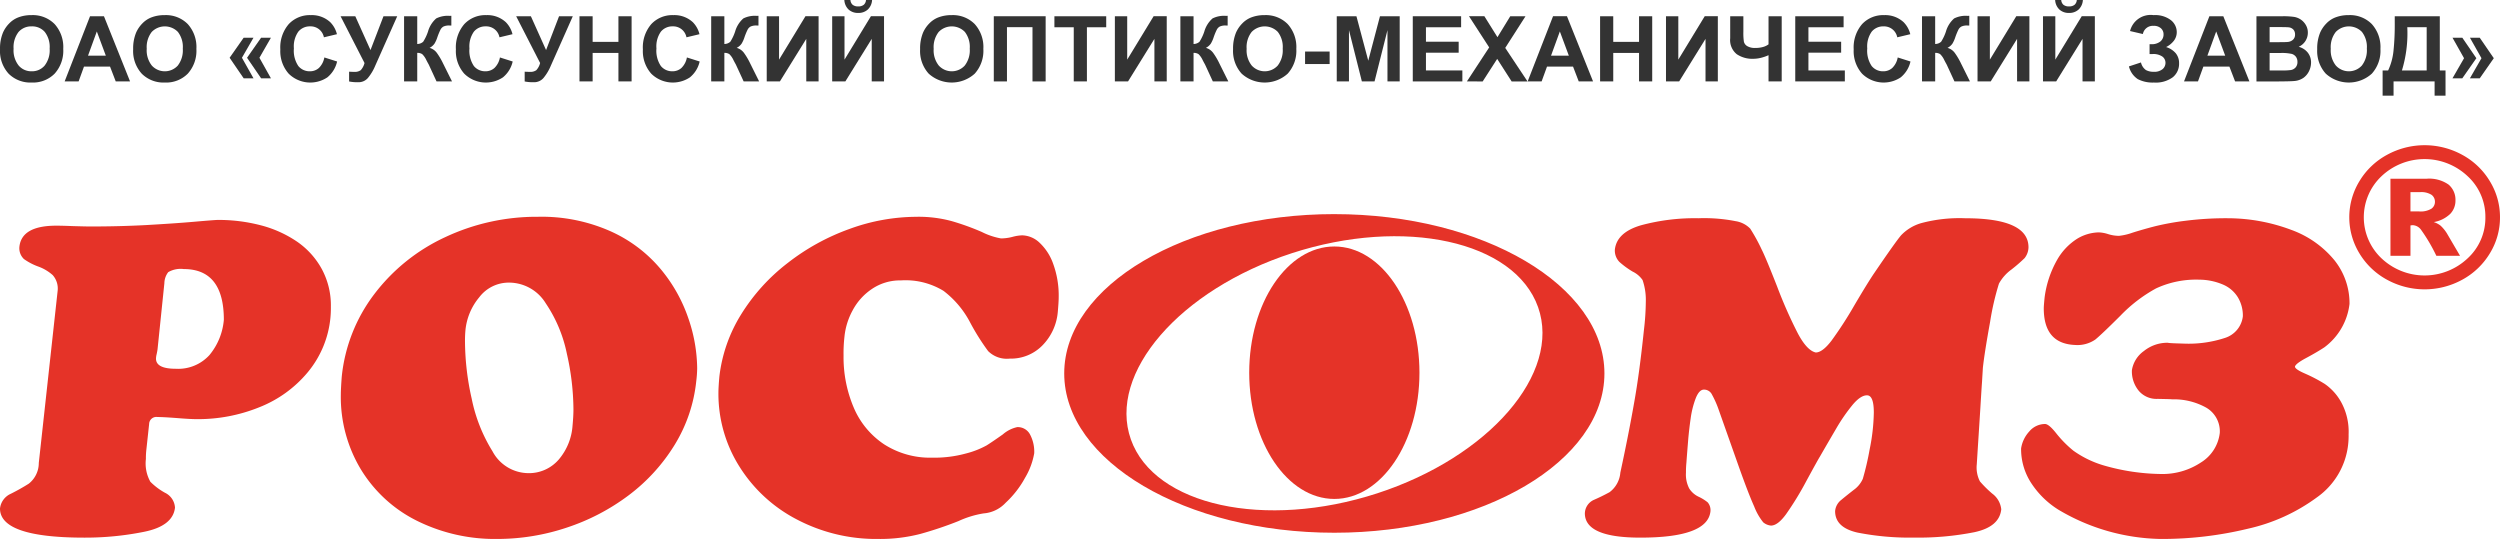 <?xml version="1.0" encoding="UTF-8"?> <svg xmlns="http://www.w3.org/2000/svg" width="81.422mm" height="17.553mm" viewBox="0 0 230.803 49.756"><defs><style> .\31 9a755c1-c35e-43da-97ff-f6de36723a82 { fill: #333; } .\33 25b4d00-f4dc-4c5f-b3bd-e05e148206a6, .bbb84fc1-3654-4bbf-9f22-ec4adaf07322 { fill: #e53328; } .\33 25b4d00-f4dc-4c5f-b3bd-e05e148206a6 { fill-rule: evenodd; } </style></defs><title>logo_2</title><g id="25ea6a03-3961-4a4f-9c33-41ca98f48c4f" data-name="Слой 2"><g id="dcbc1a9e-85ca-4be5-ab29-1cdb03749001" data-name="Слой 1"><path class="19a755c1-c35e-43da-97ff-f6de36723a82" d="M.002,4.545A3.825,3.825,0,0,1,.278,3.001a2.834,2.834,0,0,1,.56-.825,2.348,2.348,0,0,1,.778-.542A3.304,3.304,0,0,1,2.913,1.396a2.825,2.825,0,0,1,2.128.825,3.162,3.162,0,0,1,.798,2.295,3.152,3.152,0,0,1-.792,2.28,2.804,2.804,0,0,1-2.119.823A2.833,2.833,0,0,1,.795,6.801,3.107,3.107,0,0,1,.002,4.545Zm1.252-.041a2.255,2.255,0,0,0,.472,1.55,1.538,1.538,0,0,0,1.199.527A1.524,1.524,0,0,0,4.118,6.058,2.301,2.301,0,0,0,4.584,4.487a2.261,2.261,0,0,0-.454-1.543,1.534,1.534,0,0,0-1.205-.509,1.546,1.546,0,0,0-1.211.515A2.277,2.277,0,0,0,1.255,4.504Z"></path><path class="19a755c1-c35e-43da-97ff-f6de36723a82" d="M12.007,7.517H10.685L10.159,6.15H7.753L7.257,7.517H5.968L8.312,1.499H9.597ZM9.769,5.136l-.83-2.233-.812,2.233Z"></path><g><path class="19a755c1-c35e-43da-97ff-f6de36723a82" d="M12.294,4.545A3.825,3.825,0,0,1,12.57,3.001a2.834,2.834,0,0,1,.56-.825,2.348,2.348,0,0,1,.778-.542A3.304,3.304,0,0,1,15.205,1.396a2.825,2.825,0,0,1,2.128.825,3.162,3.162,0,0,1,.798,2.295,3.152,3.152,0,0,1-.792,2.28,2.804,2.804,0,0,1-2.119.823,2.833,2.833,0,0,1-2.135-.819A3.107,3.107,0,0,1,12.294,4.545Zm1.252-.041a2.255,2.255,0,0,0,.472,1.55A1.623,1.623,0,0,0,16.41,6.058a2.301,2.301,0,0,0,.466-1.57,2.261,2.261,0,0,0-.454-1.543,1.681,1.681,0,0,0-2.416.006A2.277,2.277,0,0,0,13.547,4.504Z"></path><path class="19a755c1-c35e-43da-97ff-f6de36723a82" d="M23.404,3.481,22.336,5.333l1.067,1.896h-.907L21.199,5.333l1.297-1.852Zm1.609,0L23.95,5.333,25.013,7.229H24.106L22.808,5.333,24.106,3.481Z"></path><path class="19a755c1-c35e-43da-97ff-f6de36723a82" d="M29.944,5.304l1.178.374A2.641,2.641,0,0,1,30.221,7.142a2.837,2.837,0,0,1-3.57-.341A3.133,3.133,0,0,1,25.88,4.561a3.289,3.289,0,0,1,.776-2.334,2.66,2.66,0,0,1,2.04-.831,2.503,2.503,0,0,1,1.794.653,2.374,2.374,0,0,1,.616,1.108l-1.203.287a1.243,1.243,0,0,0-1.269-1.01,1.37,1.37,0,0,0-1.086.48,2.354,2.354,0,0,0-.416,1.556,2.523,2.523,0,0,0,.411,1.626,1.333,1.333,0,0,0,1.067.484,1.217,1.217,0,0,0,.834-.308A1.786,1.786,0,0,0,29.944,5.304Z"></path></g><g><path class="19a755c1-c35e-43da-97ff-f6de36723a82" d="M31.442,1.499h1.359l1.404,3.124,1.199-3.124h1.269L34.64,6.072a4.468,4.468,0,0,1-.678,1.131,1.137,1.137,0,0,1-.891.388,3.931,3.931,0,0,1-.842-.07V6.618q.259.016.468.016a.942.942,0,0,0,.605-.154,1.535,1.535,0,0,0,.351-.663Z"></path><path class="19a755c1-c35e-43da-97ff-f6de36723a82" d="M37.304,1.499h1.216v2.562a.819.819,0,0,0,.55-.209,4.238,4.238,0,0,0,.443-.936,2.528,2.528,0,0,1,.76-1.215,2.369,2.369,0,0,1,1.219-.238c.027,0,.087-.001.177-.004v.899l-.172-.004a1.212,1.212,0,0,0-.546.092.698.698,0,0,0-.279.281,5.989,5.989,0,0,0-.316.776,2.792,2.792,0,0,1-.24.521,1.23,1.23,0,0,1-.458.394,1.255,1.255,0,0,1,.672.464,6.363,6.363,0,0,1,.58.985l.821,1.65H40.301l-.718-1.556c-.012-.021-.034-.064-.07-.127-.014-.022-.064-.116-.151-.283a1.804,1.804,0,0,0-.384-.554.79.79,0,0,0-.458-.115V7.517H37.304Z"></path></g><path class="19a755c1-c35e-43da-97ff-f6de36723a82" d="M46.154,5.304l1.178.374A2.638,2.638,0,0,1,46.43,7.142a2.836,2.836,0,0,1-3.569-.341A3.133,3.133,0,0,1,42.089,4.561a3.293,3.293,0,0,1,.775-2.334,2.661,2.661,0,0,1,2.041-.831,2.502,2.502,0,0,1,1.794.653,2.373,2.373,0,0,1,.615,1.108l-1.202.287a1.243,1.243,0,0,0-1.269-1.01,1.368,1.368,0,0,0-1.086.48,2.351,2.351,0,0,0-.417,1.556,2.526,2.526,0,0,0,.41,1.626,1.335,1.335,0,0,0,1.067.484,1.217,1.217,0,0,0,.834-.308A1.79,1.79,0,0,0,46.154,5.304Z"></path><g><path class="19a755c1-c35e-43da-97ff-f6de36723a82" d="M47.652,1.499h1.359l1.403,3.124,1.199-3.124h1.269L50.85,6.072a4.454,4.454,0,0,1-.678,1.131,1.136,1.136,0,0,1-.891.388,3.934,3.934,0,0,1-.842-.07V6.618c.173.011.328.016.468.016a.94.94,0,0,0,.605-.154,1.529,1.529,0,0,0,.352-.663Z"></path><path class="19a755c1-c35e-43da-97ff-f6de36723a82" d="M53.498,7.517V1.499h1.215V3.867h2.381V1.499H58.31V7.517H57.094V4.886H54.713V7.517Z"></path><path class="19a755c1-c35e-43da-97ff-f6de36723a82" d="M63.416,5.304l1.178.374a2.638,2.638,0,0,1-.901,1.464,2.836,2.836,0,0,1-3.569-.341A3.133,3.133,0,0,1,59.352,4.561a3.293,3.293,0,0,1,.775-2.334,2.661,2.661,0,0,1,2.041-.831,2.502,2.502,0,0,1,1.794.653,2.373,2.373,0,0,1,.615,1.108l-1.202.287a1.243,1.243,0,0,0-1.269-1.01,1.368,1.368,0,0,0-1.086.48,2.351,2.351,0,0,0-.417,1.556,2.526,2.526,0,0,0,.41,1.626,1.335,1.335,0,0,0,1.067.484,1.217,1.217,0,0,0,.834-.308A1.79,1.79,0,0,0,63.416,5.304Z"></path><path class="19a755c1-c35e-43da-97ff-f6de36723a82" d="M65.658,1.499h1.216v2.562a.819.819,0,0,0,.55-.209,4.238,4.238,0,0,0,.443-.936,2.528,2.528,0,0,1,.76-1.215,2.369,2.369,0,0,1,1.219-.238c.027,0,.087-.001.177-.004v.899l-.172-.004a1.212,1.212,0,0,0-.546.092.698.698,0,0,0-.279.281,5.989,5.989,0,0,0-.316.776,2.792,2.792,0,0,1-.24.521,1.23,1.23,0,0,1-.458.394,1.255,1.255,0,0,1,.672.464,6.363,6.363,0,0,1,.58.985l.821,1.65H68.655l-.718-1.556c-.012-.021-.034-.064-.07-.127-.014-.022-.064-.116-.151-.283a1.804,1.804,0,0,0-.384-.554.79.79,0,0,0-.458-.115V7.517H65.658Z"></path><path class="19a755c1-c35e-43da-97ff-f6de36723a82" d="M70.785,1.499h1.138V5.505l2.438-4.007H75.573V7.517H74.436V3.588L72.001,7.517H70.785Z"></path><path class="19a755c1-c35e-43da-97ff-f6de36723a82" d="M76.828,1.499h1.138V5.505l2.438-4.007h1.211V7.517H80.479V3.588L78.044,7.517H76.828ZM79.949,0h.562a1.299,1.299,0,0,1-.392.876,1.254,1.254,0,0,1-.889.318,1.255,1.255,0,0,1-.89-.318A1.303,1.303,0,0,1,77.95,0h.562a.629.629,0,0,0,.205.441.774.774,0,0,0,.514.15.773.773,0,0,0,.513-.15A.633.633,0,0,0,79.949,0Z"></path><path class="19a755c1-c35e-43da-97ff-f6de36723a82" d="M84.946,4.545A3.825,3.825,0,0,1,85.221,3.001a2.826,2.826,0,0,1,.561-.825,2.35,2.35,0,0,1,.777-.542A3.307,3.307,0,0,1,87.857,1.396a2.827,2.827,0,0,1,2.129.825,3.162,3.162,0,0,1,.798,2.295,3.15,3.15,0,0,1-.792,2.28,3.164,3.164,0,0,1-4.253.004A3.108,3.108,0,0,1,84.946,4.545Zm1.252-.041a2.253,2.253,0,0,0,.473,1.55,1.624,1.624,0,0,0,2.392.004,2.301,2.301,0,0,0,.466-1.57,2.261,2.261,0,0,0-.454-1.543,1.681,1.681,0,0,0-2.416.006A2.275,2.275,0,0,0,86.198,4.504Z"></path><path class="19a755c1-c35e-43da-97ff-f6de36723a82" d="M91.748,1.499h4.787V7.517H95.321V2.508H92.964V7.517H91.748Z"></path><path class="19a755c1-c35e-43da-97ff-f6de36723a82" d="M99.13,7.517V2.517H97.344V1.499h4.783V2.517h-1.782V7.517Z"></path><path class="19a755c1-c35e-43da-97ff-f6de36723a82" d="M102.927,1.499h1.138V5.505l2.438-4.007h1.211V7.517h-1.137V3.588l-2.435,3.929h-1.216Z"></path><path class="19a755c1-c35e-43da-97ff-f6de36723a82" d="M108.974,1.499h1.216v2.562a.819.819,0,0,0,.55-.209,4.238,4.238,0,0,0,.443-.936,2.528,2.528,0,0,1,.76-1.215,2.369,2.369,0,0,1,1.219-.238c.027,0,.087-.001.177-.004v.899l-.172-.004a1.212,1.212,0,0,0-.546.092.698.698,0,0,0-.279.281,5.989,5.989,0,0,0-.316.776,2.792,2.792,0,0,1-.24.521,1.23,1.23,0,0,1-.458.394,1.255,1.255,0,0,1,.672.464,6.363,6.363,0,0,1,.58.985l.821,1.65H111.971l-.718-1.556c-.012-.021-.034-.064-.07-.127-.014-.022-.064-.116-.151-.283a1.804,1.804,0,0,0-.384-.554.79.79,0,0,0-.458-.115V7.517H108.974Z"></path><path class="19a755c1-c35e-43da-97ff-f6de36723a82" d="M113.839,4.545a3.825,3.825,0,0,1,.275-1.544,2.826,2.826,0,0,1,.561-.825,2.35,2.35,0,0,1,.777-.542,3.307,3.307,0,0,1,1.298-.238,2.827,2.827,0,0,1,2.129.825,3.162,3.162,0,0,1,.798,2.295,3.15,3.15,0,0,1-.792,2.28,3.164,3.164,0,0,1-4.253.004A3.108,3.108,0,0,1,113.839,4.545Zm1.252-.041a2.253,2.253,0,0,0,.473,1.55,1.624,1.624,0,0,0,2.392.004,2.301,2.301,0,0,0,.466-1.57,2.261,2.261,0,0,0-.454-1.543,1.681,1.681,0,0,0-2.416.006A2.275,2.275,0,0,0,115.091,4.504Z"></path><path class="19a755c1-c35e-43da-97ff-f6de36723a82" d="M120.486,5.912V4.758h2.267V5.912Z"></path><path class="19a755c1-c35e-43da-97ff-f6de36723a82" d="M123.41,7.517V1.499h1.818l1.092,4.105,1.08-4.105H129.222V7.517h-1.129V2.779l-1.194,4.738h-1.17L124.538,2.779V7.517Z"></path><path class="19a755c1-c35e-43da-97ff-f6de36723a82" d="M130.429,7.517V1.499h4.463V2.517h-3.247V3.851h3.021V4.865h-3.021V6.503h3.362V7.517Z"></path><path class="19a755c1-c35e-43da-97ff-f6de36723a82" d="M135.426,7.517l2.057-3.141-1.863-2.878h1.42l1.207,1.934L139.429,1.499h1.408l-1.872,2.923,2.057,3.096H139.556l-1.334-2.082-1.339,2.082Z"></path><path class="19a755c1-c35e-43da-97ff-f6de36723a82" d="M147.073,7.517h-1.322l-.525-1.367h-2.405l-.497,1.367h-1.289l2.344-6.019h1.285Zm-2.237-2.381-.829-2.233-.813,2.233Z"></path><path class="19a755c1-c35e-43da-97ff-f6de36723a82" d="M147.722,7.517V1.499h1.215V3.867h2.381V1.499h1.216V7.517h-1.216V4.886h-2.381V7.517Z"></path><path class="19a755c1-c35e-43da-97ff-f6de36723a82" d="M153.806,1.499h1.138V5.505l2.438-4.007h1.211V7.517h-1.137V3.588l-2.435,3.929H153.806Z"></path><path class="19a755c1-c35e-43da-97ff-f6de36723a82" d="M159.734,1.499h1.216v1.437a5.243,5.243,0,0,0,.051.926.657.657,0,0,0,.307.396,1.356,1.356,0,0,0,.747.168,2.598,2.598,0,0,0,.693-.084,1.567,1.567,0,0,0,.525-.248V1.499h1.216V7.517H163.273V5.095a4.077,4.077,0,0,1-.727.249,3.05,3.05,0,0,1-.702.084,2.554,2.554,0,0,1-1.504-.425,1.672,1.672,0,0,1-.606-1.472Z"></path><path class="19a755c1-c35e-43da-97ff-f6de36723a82" d="M165.74,7.517V1.499h4.463V2.517h-3.247V3.851h3.021V4.865h-3.021V6.503h3.362V7.517Z"></path><path class="19a755c1-c35e-43da-97ff-f6de36723a82" d="M175.2,5.304l1.178.374a2.638,2.638,0,0,1-.901,1.464,2.836,2.836,0,0,1-3.569-.341A3.133,3.133,0,0,1,171.135,4.561a3.293,3.293,0,0,1,.775-2.334,2.661,2.661,0,0,1,2.041-.831,2.502,2.502,0,0,1,1.794.653,2.373,2.373,0,0,1,.615,1.108l-1.202.287A1.243,1.243,0,0,0,173.89,2.435,1.368,1.368,0,0,0,172.804,2.915a2.351,2.351,0,0,0-.417,1.556,2.526,2.526,0,0,0,.41,1.626,1.335,1.335,0,0,0,1.067.484,1.217,1.217,0,0,0,.834-.308A1.79,1.79,0,0,0,175.2,5.304Z"></path><path class="19a755c1-c35e-43da-97ff-f6de36723a82" d="M177.441,1.499h1.216v2.562a.819.819,0,0,0,.55-.209,4.238,4.238,0,0,0,.443-.936,2.528,2.528,0,0,1,.76-1.215,2.369,2.369,0,0,1,1.219-.238c.027,0,.087-.001.177-.004v.899l-.172-.004a1.212,1.212,0,0,0-.546.092.698.698,0,0,0-.279.281,5.989,5.989,0,0,0-.316.776,2.792,2.792,0,0,1-.24.521,1.23,1.23,0,0,1-.458.394,1.255,1.255,0,0,1,.672.464,6.363,6.363,0,0,1,.58.985l.821,1.65h-1.429l-.718-1.556c-.012-.021-.034-.064-.07-.127-.014-.022-.064-.116-.151-.283a1.804,1.804,0,0,0-.384-.554.79.79,0,0,0-.458-.115V7.517h-1.216Z"></path><path class="19a755c1-c35e-43da-97ff-f6de36723a82" d="M182.569,1.499h1.138V5.505l2.438-4.007h1.211V7.517h-1.137V3.588l-2.435,3.929h-1.216Z"></path><path class="19a755c1-c35e-43da-97ff-f6de36723a82" d="M188.612,1.499h1.138V5.505l2.438-4.007h1.211V7.517h-1.137V3.588l-2.435,3.929h-1.216ZM191.732,0h.562a1.299,1.299,0,0,1-.392.876,1.254,1.254,0,0,1-.889.318,1.255,1.255,0,0,1-.89-.318A1.303,1.303,0,0,1,189.733,0h.562a.629.629,0,0,0,.205.441.774.774,0,0,0,.514.15.773.773,0,0,0,.513-.15A.633.633,0,0,0,191.732,0Z"></path><path class="19a755c1-c35e-43da-97ff-f6de36723a82" d="M197.832,3.141l-1.183-.275A1.959,1.959,0,0,1,198.822,1.396a2.391,2.391,0,0,1,1.6.466,1.407,1.407,0,0,1,.539,1.094,1.313,1.313,0,0,1-.246.778,2.081,2.081,0,0,1-.739.61,1.898,1.898,0,0,1,.899.581,1.436,1.436,0,0,1,.3.926,1.592,1.592,0,0,1-.581,1.281,2.647,2.647,0,0,1-1.738.488,2.99,2.99,0,0,1-1.49-.314,1.969,1.969,0,0,1-.821-1.176l1.112-.365a1.172,1.172,0,0,0,.458.702,1.425,1.425,0,0,0,.704.16,1.193,1.193,0,0,0,.838-.248.764.764,0,0,0,.263-.569.712.712,0,0,0-.298-.595,1.478,1.478,0,0,0-.897-.226h-.274V4.081h.14a1.286,1.286,0,0,0,.854-.25.828.828,0,0,0,.296-.665.73.73,0,0,0-.24-.554.965.965,0,0,0-.688-.226A.933.933,0,0,0,197.832,3.141Z"></path><path class="19a755c1-c35e-43da-97ff-f6de36723a82" d="M207.669,7.517H206.347l-.525-1.367h-2.405l-.497,1.367h-1.289L203.974,1.499h1.285ZM205.432,5.136l-.829-2.233-.813,2.233Z"></path><path class="19a755c1-c35e-43da-97ff-f6de36723a82" d="M208.318,1.499H210.723a6.968,6.968,0,0,1,1.065.06,1.559,1.559,0,0,1,.628.249,1.54,1.54,0,0,1,.462.503,1.362,1.362,0,0,1,.185.704,1.425,1.425,0,0,1-.846,1.305,1.583,1.583,0,0,1,.846.546,1.45,1.45,0,0,1,.296.908,1.793,1.793,0,0,1-.19.798,1.62,1.62,0,0,1-.521.62,1.729,1.729,0,0,1-.815.285q-.303.033-1.466.041h-2.048Zm1.215,1.002v1.392h.797c.473,0,.768-.007.882-.021a.806.806,0,0,0,.491-.216.634.634,0,0,0,.179-.47.661.661,0,0,0-.154-.454.693.693,0,0,0-.458-.211c-.12-.014-.467-.021-1.038-.021Zm0,2.393V6.503h1.125a5.538,5.538,0,0,0,.833-.037.756.756,0,0,0,.441-.24.742.742,0,0,0,.171-.511.784.784,0,0,0-.132-.46.742.742,0,0,0-.38-.275,4.111,4.111,0,0,0-1.077-.086Z"></path></g><path class="19a755c1-c35e-43da-97ff-f6de36723a82" d="M213.927,4.545a3.825,3.825,0,0,1,.275-1.544,2.826,2.826,0,0,1,.561-.825,2.35,2.35,0,0,1,.777-.542,3.307,3.307,0,0,1,1.298-.238,2.827,2.827,0,0,1,2.129.825,3.162,3.162,0,0,1,.798,2.295,3.15,3.15,0,0,1-.792,2.28,3.164,3.164,0,0,1-4.253.004A3.108,3.108,0,0,1,213.927,4.545Zm1.252-.041a2.253,2.253,0,0,0,.473,1.55,1.624,1.624,0,0,0,2.392.004,2.301,2.301,0,0,0,.466-1.57,2.261,2.261,0,0,0-.454-1.543,1.681,1.681,0,0,0-2.416.006A2.275,2.275,0,0,0,215.179,4.504Z"></path><g><path class="19a755c1-c35e-43da-97ff-f6de36723a82" d="M221.086,1.499h4.159V6.507h.529V8.831H224.765v-1.314h-3.789v1.314h-1.01V6.507h.509a5.595,5.595,0,0,0,.493-1.792,23.067,23.067,0,0,0,.118-2.581Zm1.158,1.01a11.73,11.73,0,0,1-.497,3.999h2.287V2.508Z"></path><path class="19a755c1-c35e-43da-97ff-f6de36723a82" d="M226.416,7.229,227.484,5.374l-1.067-1.893h.907L228.62,5.374l-1.297,1.855Zm1.609,0L229.093,5.374l-1.067-1.893h.907L230.23,5.374,228.933,7.229Z"></path></g><path class="bbb84fc1-3654-4bbf-9f22-ec4adaf07322" d="M84.655,20.013a11.683,11.683,0,0,1,3.211.401,23.014,23.014,0,0,1,2.771.999,6.412,6.412,0,0,0,1.776.598A4.288,4.288,0,0,0,93.471,21.869a3.828,3.828,0,0,1,.909-.143,2.409,2.409,0,0,1,1.591.68,4.908,4.908,0,0,1,1.272,1.985,8.516,8.516,0,0,1,.497,3.053c0,.272-.028.734-.085,1.38a5.014,5.014,0,0,1-1.4,3.046,4.06,4.06,0,0,1-3.033,1.237,2.446,2.446,0,0,1-1.996-.693A20.994,20.994,0,0,1,89.564,29.769a8.768,8.768,0,0,0-2.458-2.917,6.725,6.725,0,0,0-3.936-.965,4.622,4.622,0,0,0-2.671.789,5.449,5.449,0,0,0-1.783,1.978,6.388,6.388,0,0,0-.753,2.414,13.665,13.665,0,0,0-.085,1.761,11.877,11.877,0,0,0,.937,4.793,7.647,7.647,0,0,0,2.799,3.392,7.85,7.85,0,0,0,4.447,1.238,11.013,11.013,0,0,0,3.147-.394,8.053,8.053,0,0,0,1.883-.741c.369-.231.867-.571,1.492-1.013a2.991,2.991,0,0,1,1.329-.673,1.28,1.28,0,0,1,1.179.673,3.41,3.41,0,0,1,.39,1.74,6.648,6.648,0,0,1-.845,2.264,8.999,8.999,0,0,1-1.797,2.311,3.097,3.097,0,0,1-2.039.979,8.91,8.91,0,0,0-2.309.707,34.134,34.134,0,0,1-3.51,1.183,14.823,14.823,0,0,1-3.907.469,15.752,15.752,0,0,1-7.495-1.794,13.668,13.668,0,0,1-5.314-4.888,12.595,12.595,0,0,1-1.939-6.812c0-.333.028-.823.085-1.475a13.86,13.86,0,0,1,2.017-5.772,17.824,17.824,0,0,1,4.277-4.725,20.522,20.522,0,0,1,5.719-3.154,18.189,18.189,0,0,1,6.231-1.122M47.023,26.091a3.417,3.417,0,0,0-2.778,1.353,5.589,5.589,0,0,0-1.272,3.012,10.797,10.797,0,0,0-.043,1.183,24.405,24.405,0,0,0,.618,5.167,14.667,14.667,0,0,0,1.918,4.854,3.778,3.778,0,0,0,3.219,2.019,3.623,3.623,0,0,0,2.92-1.278A5.387,5.387,0,0,0,52.856,39.314c.057-.598.085-1.101.085-1.516a23.739,23.739,0,0,0-.611-5.16,12.876,12.876,0,0,0-1.946-4.637A3.979,3.979,0,0,0,47.023,26.091Zm-15.473,8.689a15.094,15.094,0,0,1,2.998-7.615,17.347,17.347,0,0,1,6.536-5.262A19.859,19.859,0,0,1,49.666,20.013a15.645,15.645,0,0,1,6.706,1.34,12.897,12.897,0,0,1,4.604,3.467,14.214,14.214,0,0,1,2.571,4.561,14.492,14.492,0,0,1,.817,4.63,10.841,10.841,0,0,1-.085,1.183,13.973,13.973,0,0,1-2.003,5.887,16.834,16.834,0,0,1-4.234,4.643,19.82,19.82,0,0,1-5.719,2.985A20.181,20.181,0,0,1,45.908,49.756,16.169,16.169,0,0,1,38.477,48.071a12.625,12.625,0,0,1-5.157-4.732,12.943,12.943,0,0,1-1.855-6.887C31.465,36.098,31.494,35.534,31.55,34.78ZM16.965,24.84a2.278,2.278,0,0,0-1.435.286,1.717,1.717,0,0,0-.355,1.02l-.632,6.112c-.014.109-.043.251-.078.428a1.918,1.918,0,0,0-.064.421q0,.938,1.833.938A3.896,3.896,0,0,0,19.331,32.787a5.874,5.874,0,0,0,1.335-3.263Q20.666,24.843,16.965,24.84ZM5.328,26.791a1.871,1.871,0,0,0-.462-1.394,4.098,4.098,0,0,0-1.35-.796,5.501,5.501,0,0,1-1.307-.687,1.375,1.375,0,0,1-.419-1.122q.203-1.958,3.41-1.958c.355,0,.881.014,1.57.041.696.02,1.222.034,1.584.034q2.664,0,5.115-.129c1.634-.095,3.119-.19,4.44-.306,1.329-.116,2.06-.17,2.195-.17a15.417,15.417,0,0,1,3.979.497,10.737,10.737,0,0,1,3.332,1.502,7.351,7.351,0,0,1,2.287,2.522,7.061,7.061,0,0,1,.845,3.474,9.814,9.814,0,0,1-.043,1.053,9.254,9.254,0,0,1-2.117,5.045A11.108,11.108,0,0,1,23.913,37.608a15.061,15.061,0,0,1-5.719,1.088q-.65,0-1.876-.102c-.824-.061-1.414-.095-1.783-.095a.665.665,0,0,0-.767.646l-.256,2.372a6.876,6.876,0,0,0-.043.857,3.467,3.467,0,0,0,.412,2.101,5.942,5.942,0,0,0,1.343,1.013,1.624,1.624,0,0,1,.931,1.38q-.192,1.693-2.863,2.23a27.57,27.57,0,0,1-5.498.537q-7.79,0-7.794-2.685a1.685,1.685,0,0,1,1.002-1.366c.597-.299,1.151-.612,1.656-.932a2.426,2.426,0,0,0,.923-1.91Z"></path><path class="bbb84fc1-3654-4bbf-9f22-ec4adaf07322" d="M207.063,29.198a3.264,3.264,0,0,0-.455-1.741,2.974,2.974,0,0,0-1.357-1.176,5.645,5.645,0,0,0-2.202-.462,8.778,8.778,0,0,0-3.992.802,13.624,13.624,0,0,0-3.29,2.515c-1.137,1.136-1.911,1.87-2.323,2.21a2.906,2.906,0,0,1-1.854.503q-2.909-.112-2.906-3.386c0-.184.028-.523.078-1.013a9.456,9.456,0,0,1,1.151-3.454,5.543,5.543,0,0,1,1.847-1.951,3.99,3.99,0,0,1,2.003-.591,3.203,3.203,0,0,1,.853.156,3.404,3.404,0,0,0,1.016.163,5.509,5.509,0,0,0,1.265-.299c.632-.198,1.314-.394,2.053-.585a24.146,24.146,0,0,1,2.835-.51,29.575,29.575,0,0,1,3.957-.231,16.717,16.717,0,0,1,5.811,1.081,9.191,9.191,0,0,1,3.957,2.787,6.359,6.359,0,0,1,1.4,4.038,5.834,5.834,0,0,1-2.33,4.018c-.448.292-1.002.619-1.662.972-.661.353-1.009.625-1.044.802,0,.164.32.381.966.66a14.293,14.293,0,0,1,1.784.938,4.963,4.963,0,0,1,1.506,1.666,5.658,5.658,0,0,1,.696,2.985,7.634,7.634,0,0,1-.05,1.013,6.884,6.884,0,0,1-2.863,4.8,16.984,16.984,0,0,1-6.38,2.903,33.697,33.697,0,0,1-8.106.945,19.049,19.049,0,0,1-9.378-2.692,8.078,8.078,0,0,1-2.429-2.325,5.74,5.74,0,0,1-1.03-3.338,2.968,2.968,0,0,1,.746-1.557,1.914,1.914,0,0,1,1.471-.7c.242.007.582.299,1.03.863a10.295,10.295,0,0,0,1.577,1.598,9.375,9.375,0,0,0,2.863,1.38,19.838,19.838,0,0,0,5.243.775,6.416,6.416,0,0,0,3.666-1.06,3.699,3.699,0,0,0,1.747-2.733,2.526,2.526,0,0,0-1.286-2.352,6.126,6.126,0,0,0-3.112-.748c-.106-.013-.319-.02-.639-.027-.313-.007-.554-.014-.725-.014a2.147,2.147,0,0,1-1.712-.741,2.82,2.82,0,0,1-.639-1.911,2.69,2.69,0,0,1,1.108-1.768,3.453,3.453,0,0,1,2.181-.762,3.21,3.21,0,0,0,.334.034c.192.014.625.027,1.293.048a10.705,10.705,0,0,0,3.68-.531,2.383,2.383,0,0,0,1.648-1.998m-48.43,8.525a8.95,8.95,0,0,0-.582-1.292.811.811,0,0,0-.739-.462c-.299,0-.547.265-.76.795A8.425,8.425,0,0,0,156.09,38.587c-.099.68-.185,1.407-.248,2.189s-.114,1.421-.149,1.924a8.429,8.429,0,0,0-.043.938,2.801,2.801,0,0,0,.299,1.455,2.06,2.06,0,0,0,.874.768,4.025,4.025,0,0,1,.831.516,1.103,1.103,0,0,1,.256.844q-.277,2.417-6.486,2.413-5.104,0-5.108-2.244a1.401,1.401,0,0,1,.838-1.244c.49-.211.966-.449,1.442-.707a2.5,2.5,0,0,0,.995-1.802q.767-3.559,1.265-6.404c.341-1.89.639-4.133.909-6.73a23.464,23.464,0,0,0,.178-2.645,5.626,5.626,0,0,0-.299-2.005,2.348,2.348,0,0,0-.909-.775,7.849,7.849,0,0,1-1.215-.884,1.504,1.504,0,0,1-.434-1.156c.121-1.054.924-1.801,2.401-2.237a18.96,18.96,0,0,1,5.314-.653,15.084,15.084,0,0,1,3.446.272,2.392,2.392,0,0,1,1.335.687,16.365,16.365,0,0,1,1.059,1.931q.362.703,1.428,3.42a41.712,41.712,0,0,0,1.904,4.31c.561,1.061,1.116,1.652,1.656,1.774q.618,0,1.449-1.081a35.586,35.586,0,0,0,2.117-3.27c.86-1.462,1.478-2.454,1.84-2.984,1.258-1.849,2.082-3.012,2.466-3.474a4.143,4.143,0,0,1,1.897-1.142,13.716,13.716,0,0,1,4.035-.442q5.84,0,5.84,2.685a1.656,1.656,0,0,1-.362.999,14.61,14.61,0,0,1-1.208,1.047,3.982,3.982,0,0,0-1.158,1.305,24.423,24.423,0,0,0-.817,3.535c-.334,1.843-.561,3.263-.668,4.249-.021.394-.05.822-.078,1.298-.036.476-.085,1.292-.156,2.454-.071,1.162-.185,2.876-.327,5.139a2.8,2.8,0,0,0,.291,1.584,10.537,10.537,0,0,0,1.13,1.122,2.068,2.068,0,0,1,.838,1.455q-.17,1.621-2.494,2.114a26.539,26.539,0,0,1-5.52.496,24.897,24.897,0,0,1-5.257-.462c-1.378-.313-2.067-.972-2.067-1.985a1.47,1.47,0,0,1,.561-1.027c.334-.279.717-.585,1.151-.924a2.494,2.494,0,0,0,.845-1.027,25.807,25.807,0,0,0,.632-2.72,18.158,18.158,0,0,0,.384-3.399c0-1.06-.206-1.591-.632-1.591q-.597,0-1.343.897a16.522,16.522,0,0,0-1.492,2.162c-.497.85-1.002,1.713-1.513,2.604q-.17.265-1.257,2.264a28.308,28.308,0,0,1-1.868,3.052c-.512.7-.974,1.047-1.393,1.047a1.312,1.312,0,0,1-.71-.299,5.388,5.388,0,0,1-.832-1.455q-.543-1.204-1.442-3.739Z"></path><path class="325b4d00-f4dc-4c5f-b3bd-e05e148206a6" d="M119.266,23.375c10.353-3.365,20.563-1.129,22.73,4.977,2.167,6.106-4.508,13.831-14.861,17.196-10.352,3.365-20.563,1.129-22.731-4.977-2.167-6.106,4.508-13.83,14.861-17.195m3.921-3.608c13.735,0,24.936,6.607,24.936,14.707,0,8.101-11.201,14.708-24.936,14.708-13.734,0-24.936-6.607-24.936-14.708C98.252,26.374,109.454,19.767,123.188,19.767Z"></path><path class="325b4d00-f4dc-4c5f-b3bd-e05e148206a6" d="M123.188,22.755c4.339,0,7.858,5.218,7.858,11.653s-3.519,11.654-7.858,11.654c-4.34,0-7.859-5.219-7.859-11.654s3.519-11.653,7.859-11.653"></path><path class="325b4d00-f4dc-4c5f-b3bd-e05e148206a6" d="M222.536,19.519h.803a1.913,1.913,0,0,0,1.129-.25.765.765,0,0,0,.329-.64.788.788,0,0,0-.314-.643,1.779,1.779,0,0,0-1.07-.247h-.877Zm-1.847-3.018h3.325a3.115,3.115,0,0,1,2.046.544,1.837,1.837,0,0,1,.632,1.461,1.757,1.757,0,0,1-.482,1.238,2.913,2.913,0,0,1-1.521.759,2.039,2.039,0,0,1,.628.33,3.46,3.46,0,0,1,.591.723q.019.036,1.204,2.057h-2.186a15.87,15.87,0,0,0-1.431-2.426,1.02,1.02,0,0,0-.728-.399,1.368,1.368,0,0,0-.23.027v2.798h-1.847ZM229.453,20.058a5.063,5.063,0,0,0-1.645-3.797,5.788,5.788,0,0,0-7.937,0,5.213,5.213,0,0,0,0,7.595,5.788,5.788,0,0,0,7.937,0A5.059,5.059,0,0,0,229.453,20.058Zm1.35,0a6.316,6.316,0,0,1-.936,3.33,6.709,6.709,0,0,1-2.547,2.434,7.231,7.231,0,0,1-6.951,0,6.709,6.709,0,0,1-2.547-2.434,6.399,6.399,0,0,1,0-6.655,6.671,6.671,0,0,1,2.547-2.437,7.231,7.231,0,0,1,6.951,0,6.671,6.671,0,0,1,2.547,2.437A6.325,6.325,0,0,1,230.803,20.058Z"></path></g></g></svg> 